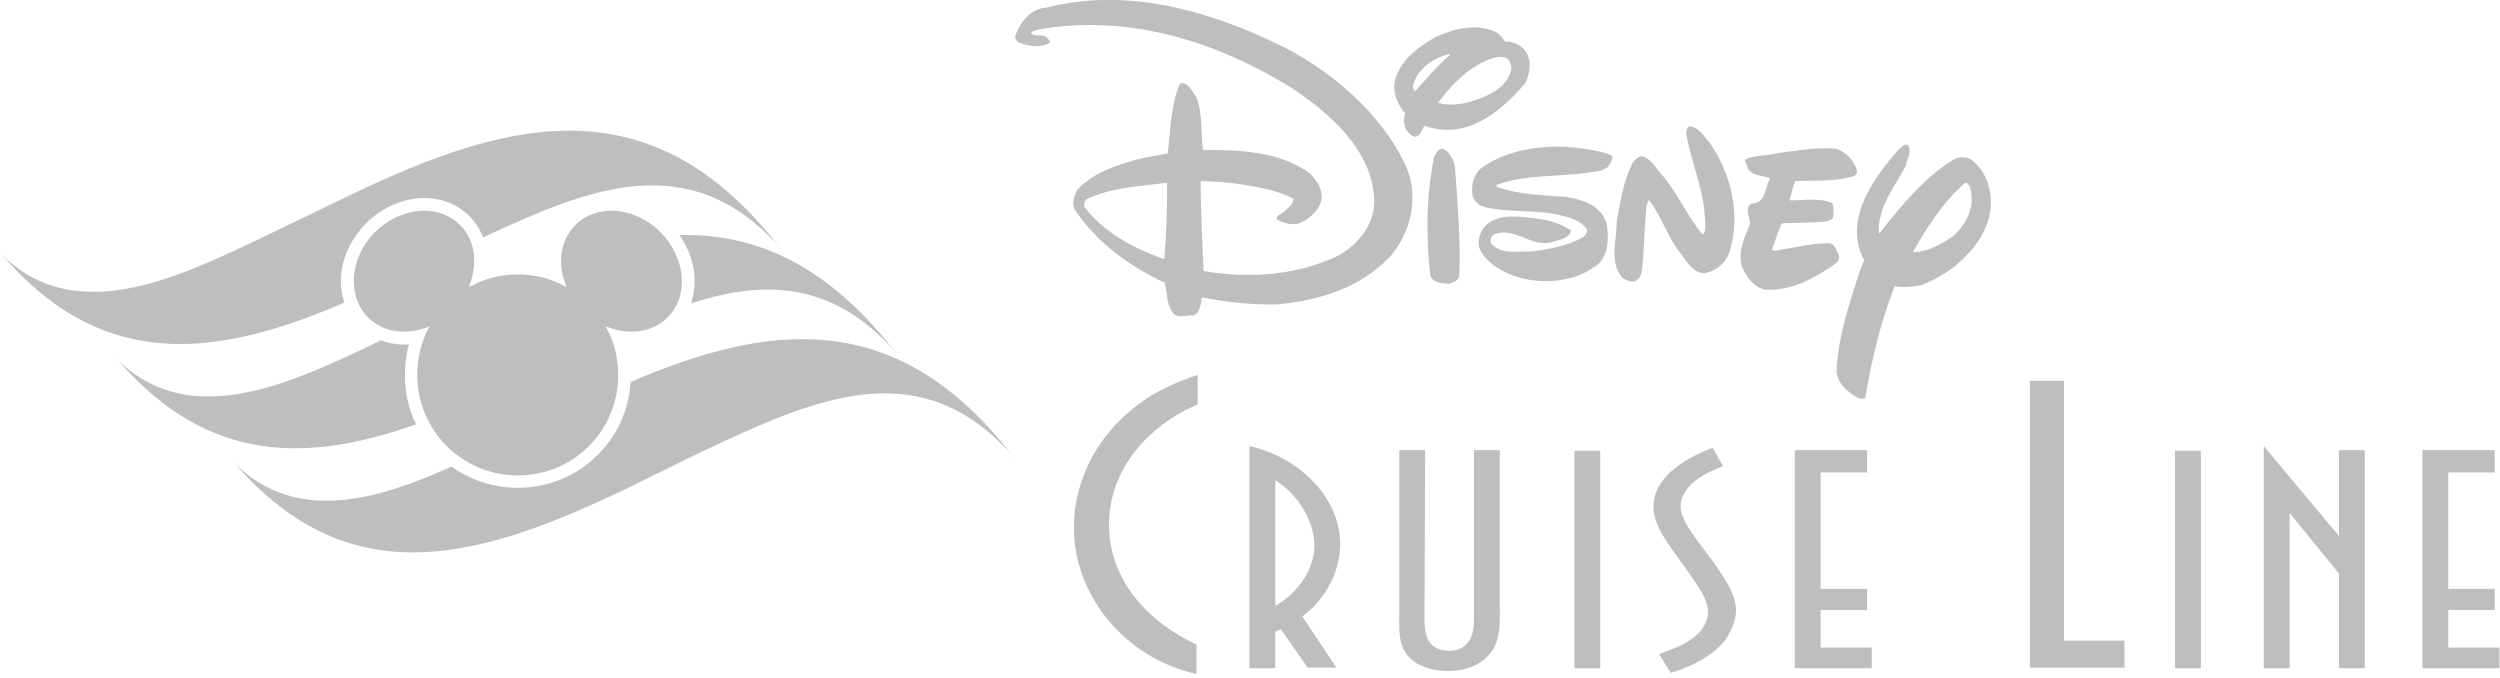 <?xml version="1.0" encoding="utf-8"?>
<!-- Generator: Adobe Illustrator 27.8.0, SVG Export Plug-In . SVG Version: 6.00 Build 0)  -->
<svg version="1.1" id="Layer_1" xmlns="http://www.w3.org/2000/svg" xmlns:xlink="http://www.w3.org/1999/xlink" x="0px" y="0px"
	 viewBox="0 0 425.4 115.3" style="enable-background:new 0 0 425.4 115.3;" xml:space="preserve">
<style type="text/css">
	.st0{fill:#BCBEC0;}
</style>
<g>
	<path class="st0" d="M133.2,42.8c-0.3-0.3-0.5-0.6-0.8-0.9c0.1,0.1,0.2,0.3,0.3,0.4L133.2,42.8"/>
	<path class="st0" d="M0,43.1C0,43.1,0,43.1,0,43.1c0.2,0.2,0.3,0.3,0.4,0.4C0.3,43.3,0.1,43.2,0,43.1L0,43.1"/>
	<path class="st0" d="M62.3,38c2.7-2.7,6.3-4.3,9.9-4.3c3,0,5.7,1.1,7.7,3.1c1,1,1.8,2.3,2.3,3.6c17.8-8.3,35-15.5,50.3,1.5
		c-22.6-29-48-20.9-75.2-7.6L43.4,41c-13.4,6.3-30.7,14.6-43,2.4C18,63.9,37.8,60.4,58.6,51.5c-0.4-1.2-0.6-2.4-0.6-3.7
		C58,44.3,59.6,40.7,62.3,38"/>
	<path class="st0" d="M69.6,58.6c-1.7,0.1-3.3-0.1-4.8-0.7L63,58.8c-13.4,6.3-30.7,14.6-43,2.4c15.5,18,32.7,17.4,50.8,11
		c-1.3-2.6-1.9-5.5-1.9-8.4C68.9,62,69.1,60.3,69.6,58.6"/>
	<path class="st0" d="M19.7,60.9C19.7,60.9,19.7,60.9,19.7,60.9c0.2,0.2,0.3,0.2,0.4,0.4C19.9,61.1,19.8,60.9,19.7,60.9L19.7,60.9"
		/>
	<path class="st0" d="M117.6,51.6c12.2-3.9,23.8-3.9,34.5,8c-11.5-14.7-23.7-19.9-36.5-19.6c1.7,2.4,2.6,5.1,2.6,7.9
		C118.2,49.2,118,50.4,117.6,51.6"/>
	<path class="st0" d="M152.9,60.5c-0.3-0.3-0.5-0.6-0.8-0.9c0.1,0.1,0.2,0.3,0.3,0.4L152.9,60.5"/>
	<path class="st0" d="M172.9,78.2c-0.3-0.3-0.5-0.6-0.8-0.9c0.1,0.1,0.2,0.3,0.3,0.4L172.9,78.2"/>
	<path class="st0" d="M39.7,78.6C39.7,78.6,39.7,78.6,39.7,78.6c0.2,0.2,0.3,0.3,0.4,0.4C40,78.8,39.8,78.7,39.7,78.6L39.7,78.6"/>
	<path class="st0" d="M107.3,65c-0.3,4.7-2.2,9.1-5.6,12.4C98.1,81,93.3,83,88.1,83c-4.1,0-8-1.3-11.3-3.6
		c-12.2,5.5-26.3,9.9-36.8-0.5c19.9,23,42.4,15.7,66.1,4.5l12.8-6.3c18.8-8.8,37.1-17.7,53.2,0.2C152.4,52.1,130.6,55,107.3,65"/>
	<path class="st0" d="M103.3,55.6c3.7,1.5,7.7,1,10.3-1.6c3.7-3.7,3.1-10.1-1.2-14.5c-4.3-4.3-10.8-4.9-14.5-1.2
		c-2.6,2.6-3.1,6.6-1.6,10.2c0.1,0.3,0,0.3-0.2,0.2c-2.4-1.3-5.1-2-8-2c-2.9,0-5.6,0.7-8,2c-0.3,0.2-0.3,0.1-0.2-0.2
		c1.4-3.7,1-7.6-1.6-10.2c-3.7-3.7-10.1-3.1-14.5,1.2C59.5,43.8,59,50.3,62.6,54c2.6,2.6,6.6,3.1,10.3,1.6c0.3-0.1,0.2,0.1,0.1,0.1
		c-1.3,2.4-2,5.2-2,8.1c0,9.4,7.6,17.1,17.1,17.1s17.1-7.6,17.1-17.1c0-2.9-0.7-5.6-2-8C103.1,55.5,103.2,55.6,103.3,55.6"/>
	<path class="st0" d="M300.5,49.3c4.3,0.2,7.9-1.8,11.2-4c0.6-0.4,1.5-1,1.2-1.9c-0.4-0.7-0.6-1.7-1.5-2c-2.6-0.1-5.3,0.6-7.8,1
		c-0.7,0-1.4,0.5-2.1,0.1c0.6-1.5,1-3.1,1.7-4.5l6.5-0.2c0.8-0.1,1.6-0.1,2.2-0.7c0.1-0.8,0.2-1.8-0.1-2.5c-2-1-4.9-0.5-7.1-0.5
		l-0.2-0.1c0.4-1,0.5-2.2,1-3.2c3.6-0.1,6.7,0.1,9.9-0.8c0.4-0.2,0.6-0.5,0.6-1c-0.5-1.6-1.9-3.2-3.6-3.7c-3.5-0.3-7,0.4-10.2,0.8
		c-1.7,0.5-3.8,0.2-5.3,1.1c-0.1,0.3,0.3,0.5,0.3,0.8c0.4,2,2.6,1.8,4,2.3c-0.9,1.5-0.7,4.4-3.1,4.3c-1.4,0.7-0.3,2.4-0.3,3.5
		c-1,2.4-2.5,5.5-1,8.1C297.6,47.7,298.9,49.1,300.5,49.3"/>
	<path class="st0" d="M246.5,48.3c0.7-0.3,1.6-0.4,1.8-1.3c0.3-6-0.3-12.2-0.7-18.4c-0.1-1-0.6-2-1.3-2.8c-0.4-0.3-0.8-0.6-1.3-0.4
		c-0.5,0.3-0.8,0.9-1,1.4c-1.3,6.6-1.4,13.5-0.6,20.2C244.1,48.3,245.4,48.1,246.5,48.3"/>
	<path class="st0" d="M278.1,47.9c0.6-0.2,1-0.8,1.2-1.4c0.5-3,0.4-6.4,0.7-9.3c0.1-1.1,0-2.3,0.6-3.2c2,2.7,3,5.8,4.9,8.5
		c1.3,1.5,2.2,3.8,4.4,4c2.1-0.3,4-1.9,4.5-4c1.8-6.2,0.1-13-3.4-18.1c-1-1.1-1.9-2.8-3.5-2.9c-0.5,0.2-0.5,0.7-0.6,1.1
		c0.8,4.8,2.9,9.3,3.2,14.3c0,0.9,0.3,2.1-0.2,2.9l-0.3,0c-2.5-3.1-4-6.6-6.5-9.7c-1.1-1.1-1.8-2.7-3.3-3.4c-0.8-0.4-1.5,0.4-2,1
		c-1.5,3-2.1,6.5-2.7,10c0,3.3-1.3,6.8,0.9,9.5C276.7,47.7,277.3,48,278.1,47.9"/>
	<path class="st0" d="M255.7,46.1c4.4,2.4,11.2,2.4,15.3-0.5c2.8-1.5,2.8-4.9,2.4-7.5c-0.9-3.2-4.3-4.2-7-4.6
		c-4-0.3-8.1-0.4-11.7-1.7c-0.1-0.1-0.1-0.3,0.1-0.4c4.7-1.7,10.3-1.3,15.3-2c1.2-0.2,2.4-0.2,3.4-0.9c0.5-0.5,0.8-1.1,0.9-1.8
		c-0.2-0.4-0.7-0.4-1-0.6c-7-1.9-15.8-1.7-21.6,2.7c-1.2,1.3-1.5,2.9-1.2,4.7c0.4,0.7,0.8,1.3,1.6,1.6c4.1,1.2,9,0.5,13.2,1.5
		c1.7,0.4,3.6,0.9,4.6,2.4c0.2,0.5-0.2,1-0.7,1.4c-2.7,1.5-5.7,2-8.8,2.4c-2.2-0.1-5.1,0.6-6.8-1.4c-0.2-0.6,0-1.3,0.7-1.6
		c3.7-1.2,6.3,2.6,10,1.3c1.1-0.4,2.7-0.5,2.9-1.9c-1.9-1.3-4-1.8-6.4-2.1c-2.9-0.3-6.3-0.8-8.4,1.6c-0.7,1-1.2,2.4-0.7,3.7
		C252.6,44.2,254.3,45.3,255.7,46.1"/>
	<path class="st0" d="M199.5,53.1c-1-1.4-0.9-3.3-1.3-5c-5.7-2.6-11.6-6.8-15.3-12.4c-0.6-1.1-0.1-2.4,0.4-3.4
		c2.9-3.1,6.8-4.2,10.7-5.3l4.7-0.9c0.5-4,0.5-8.3,2.1-11.9c1.4-0.3,2,1.3,2.7,2.2c1.2,2.7,0.8,6.3,1.2,9.1c6.5,0,13.3,0.3,18.3,4.1
		c1.1,1.2,2,2.5,1.9,4.2c-0.3,1.9-2.1,3.5-3.8,4.2c-1.4,0.4-2.8-0.1-3.9-0.7c0-0.5,0.5-0.8,0.9-1c0.8-0.6,2-1.5,2-2.5
		c-2.9-1.5-6.1-2-9.4-2.5c-2-0.3-4.1-0.4-6.2-0.5l-0.2,0.2c0,5,0.5,15.1,0.5,15.1c7.7,1.4,16,0.7,22.7-2.5c3.8-2,6.7-5.8,6.3-10.1
		c-0.5-8.1-7.6-14.3-14.1-18.6C207.3,7.3,192.6,2.3,176.7,5c-0.4,0.2-1,0.2-1.3,0.6c0.7,0.8,2.1,0,2.8,0.9c0.2,0.2,0.6,0.5,0.4,0.8
		c-1.5,0.9-3.7,0.6-5.3-0.1C173,7,172.6,6.5,172.8,6c0.8-2.3,2.6-4.5,5.2-4.7c13.7-3.5,27.5,0.5,39.2,6.1c9,4.3,17.9,11.8,22.1,21
		c2.2,5.1,0.8,11.2-2.8,15.3c-5.2,5.4-12,7.4-19.2,8.1c-4.4,0.1-8.7-0.4-12.8-1.2c-0.2,1.2-0.2,2.6-1.5,3.1
		C202,53.5,200.3,54.4,199.5,53.1 M198.1,44.1c0.4-4.3,0.5-8.7,0.5-13c-4.7,0.6-9.6,0.8-13.7,2.8c-0.3,0.3-0.5,0.8-0.4,1.3
		C188,39.7,193,42.3,198.1,44.1z"/>
	<path class="st0" d="M239.8,22.7c-0.9-0.8-1.1-2.2-0.7-3.4c-1.3-1.5-2.1-3.5-1.8-5.3c0.7-3.5,4-6.1,7-7.7c3-1.4,7.2-2.5,10.5-0.7
		c0.5,0.4,1,1,1.3,1.5c1.5-0.1,2.8,0.6,3.6,1.8c1,1.5,0.6,3.8-0.2,5.3c-4.3,5-10.1,9.7-17.1,7.2c-0.5,0.6-0.6,1.7-1.6,1.9
		C240.5,23.1,240.1,23.1,239.8,22.7 M249.9,17.4c2.9-0.9,6.8-2.3,7.3-5.9c-0.1-0.5-0.2-1.1-0.7-1.5c-0.6-0.5-1.8-0.3-2.5-0.1
		c-3.7,1.2-7,4.4-9.3,7.6C246.4,18,248.2,17.8,249.9,17.4z M240.7,15.6c1.9-2,3.9-4.5,6-6.2c0-0.1,0-0.2,0-0.2
		c-2.7,0.5-5.8,2.7-6.3,5.6L240.7,15.6z"/>
	<path class="st0" d="M312.5,63.4c0.2-6,2.1-11.4,3.8-16.8l0.9-2.3c-3.6-6.8,1.4-13.8,6-19c0.5-0.4,0.9-0.9,1.5-0.6
		c0.6,1.2-0.2,2.4-0.4,3.5c-1.9,3.6-4.8,7-4.6,11.4l0.1,0.1c3.7-4.7,7.8-9.7,12.9-12.7c0.8-0.3,1.7-0.3,2.5,0c3,2.1,4,5.9,3.4,9.3
		c-1,5.6-6.6,10.4-11.7,12.2c-1.4,0.3-3,0.5-4.5,0.2c-2.4,6.1-3.9,12.4-5,19c-0.9,0.5-1.7-0.3-2.5-0.8
		C313.7,66,312.7,64.8,312.5,63.4 M332.2,40.3c2.5-2.2,4-5.2,3-8.5c-0.2-0.3-0.4-0.7-0.8-0.7c-3.9,3.4-6.5,7.6-8.9,11.8
		C328,42.9,330.2,41.6,332.2,40.3z"/>
	<path class="st0" d="M242.4,103.3c0,2.7-0.3,5.9,2.1,7c1.2,0.6,3,0.6,4.1,0c2.5-1.4,2.2-4.2,2.2-6.7v-27h4.4V103
		c0,3.3,0.5,7.9-4.2,10.2c-2.6,1.3-6.7,1.3-9.3,0c-4-1.9-3.6-5.7-3.6-8.6V78c0-0.1,0-1.4,0-1.4h4.4L242.4,103.3"/>
	<polyline class="st0" points="267.9,77.9 267.9,76.7 272.3,76.7 272.3,113.7 267.9,113.7 267.9,77.9 	"/>
	<path class="st0" d="M290.3,105.8c1.1-2.6-0.7-5.1-2.7-8l-2.3-3.2c-3.1-4.3-5.3-7.7-3-11.9c1.9-3.3,6.2-5.4,9.1-6.5l1.8,3.1
		c-3,1.2-6,2.7-7,5.5c-0.8,2.3,0.6,4.4,2.7,7.3l2.7,3.6c3.6,5.2,5.2,7.9,2.3,12.7c-1.7,2.8-6.1,5.1-9.6,6.1l-2-3.2
		C285.3,110.2,289.1,108.9,290.3,105.8"/>
	<path class="st0" d="M317.7,103.8h-7.9v6.4h8.7v3.5h-8.7h-4.4V77.9v-1.3h12.3c0,0,0,1.9,0,2.8v1h-7.9v19.8h7.9V103.8"/>
	<path class="st0" d="M424.5,103.8h-7.9v6.4h8.7v3.5h-8.7h-4.4V77.9v-1.3h12.3c0,0,0,1.9,0,2.8v1h-7.9v19.8h7.9L424.5,103.8"/>
	<polyline class="st0" points="370.1,77.9 370.1,76.7 374.5,76.7 374.5,113.7 370.1,113.7 370.1,77.9 	"/>
	<polyline class="st0" points="398,101.7 398,97.6 389.6,87.3 389.6,88.7 389.6,113 389.6,113.7 385.2,113.7 385.2,77 385.2,75.9 
		398,91.2 398,76.6 401.6,76.6 402.4,76.6 402.4,113.7 398,113.7 398,101.7 	"/>
	<path class="st0" d="M203.8,68.8c-10.7,4.7-15.2,13.2-15.1,20.7c0.1,7.1,4.1,15,14.9,20.2v5c-11.3-2.6-18.6-11.3-20.4-20.3
		c-1.8-8.6,1.4-20,12.7-27.1c1.5-0.9,4.7-2.5,7.9-3.5L203.8,68.8"/>
	<path class="st0" d="M224.9,101.6c3.4-4.5,4-9.9,2-14.5c-2.5-6-8.7-10-14.3-11.2v36.9v0.9h4.4v-6.2c0.3-0.1,0.6-0.2,0.9-0.5
		l4.6,6.6h4.9l-5.8-8.7C223.2,103.7,224,102.8,224.9,101.6 M217,103.1V83.3c0-0.1,0-1.6,0-1.6c4.9,3.1,7.1,8.6,6.6,12.2
		C223.2,97.1,221,100.8,217,103.1z"/>
	<polyline class="st0" points="361.5,109 361.5,113.6 351.2,113.6 345.4,113.6 345.4,66.4 345.4,64.8 351.2,64.8 351.2,109 
		361.5,109 	"/>
</g>
</svg>
